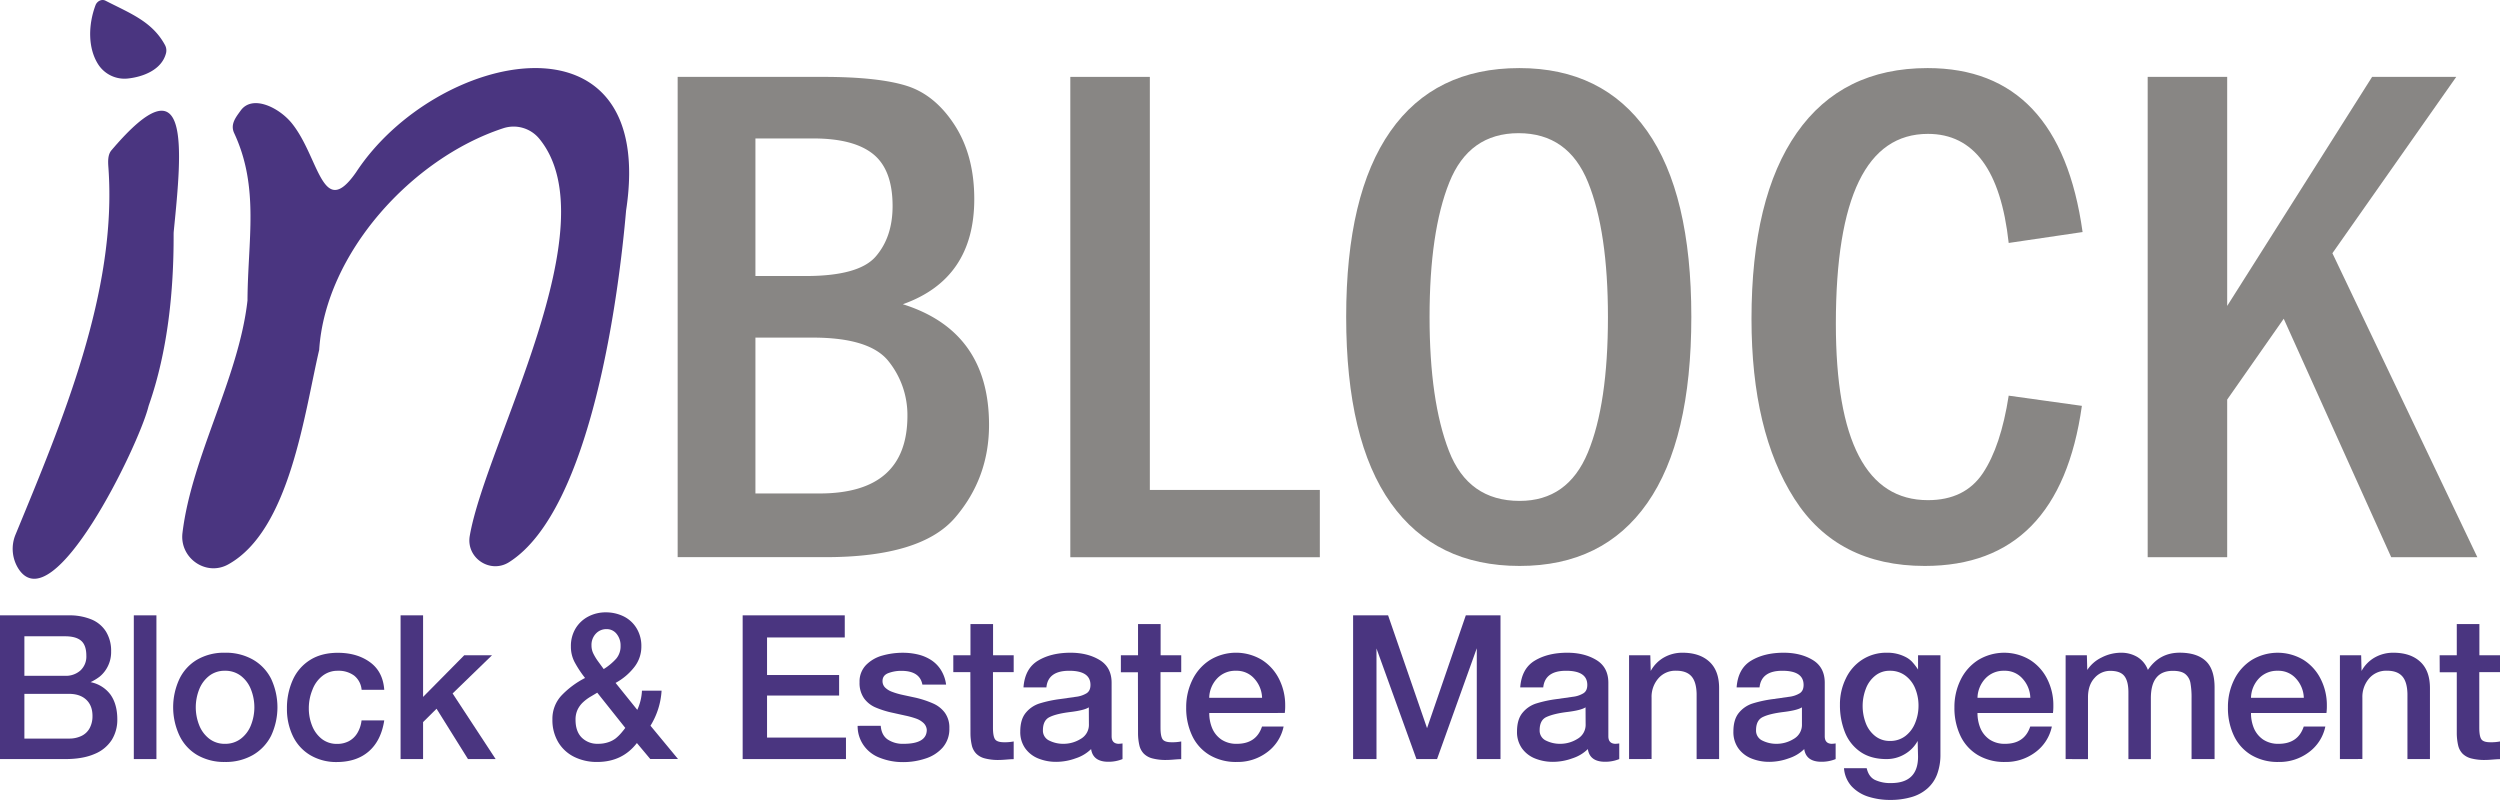 <svg id="Layer_1" data-name="Layer 1" xmlns="http://www.w3.org/2000/svg" viewBox="0 0 1411.85 451.75"><defs><style>.cls-1{fill:#4a3580;}.cls-2{fill:#888684;}</style></defs><path class="cls-1" d="M353.58,118.87c-3.87,44.88-19.21,169-66.12,198.63-10.65,6.72-24.32-2.44-22.17-14.85,9.07-52.52,79.62-175.5,39.15-224.45a18.76,18.76,0,0,0-20.34-5.74c-51.51,16.92-100.34,70.63-103.84,125.12-8.37,35.73-16.53,101.8-51.32,121.13-12.51,7-27.61-3.54-25.89-17.75,5.24-43.27,31.78-87.47,36.72-131.26.16-34,6.86-63.72-7.53-94.54-2.33-5,1-9,3.61-12.62,6.6-9.36,21.81-1.8,29,7.13,15.51,19.27,17.12,55.07,36.24,27.62C246.18,28.49,371.42,2,353.58,118.87Z"/><path class="cls-1" d="M98.05,132.42c.11,31.88-3.34,65.9-13.91,96.19-.17.48-.31,1-.43,1.44-5.71,22.07-53.6,121-73.2,91.28a21,21,0,0,1-1.69-19.55c26.38-64,57.39-137.12,52.42-206.93-.25-3.42-.5-7.39,1.72-10,44.85-52.73,39.89-1.49,35.21,45.34A20.83,20.83,0,0,0,98.05,132.42Z"/><path class="cls-1" d="M93.74,30.1c-2.49,9.55-13.29,13.31-21.27,14.21a17.67,17.67,0,0,1-16.93-7.83C49.44,27.07,49.9,13.77,53.92,3,54.76.69,57.41-.72,59.55.38,73.47,7.53,86,12.14,93.19,25.47A6.37,6.37,0,0,1,93.74,30.1Z"/><path class="cls-2" d="M382.7,43.42h82.07q31,0,47.09,5t27.22,22.15q11.13,17.19,11.13,41.83,0,45.1-40.34,59.41,48.69,15.3,48.68,68.15,0,30-19.17,52.36T466,314.65H382.7Zm43.92,112.46H455q30,0,39.54-11t9.54-28.51q0-20.46-10.93-29.31T459.4,78.19H426.62Zm0,122.8h36.16q49.68,0,49.68-43.91a48.49,48.49,0,0,0-10.54-30.6Q491.39,190.66,459,190.66H426.62Z"/><path class="cls-2" d="M604.45,43.42h44.91V276.69h96v38H604.45Z"/><path class="cls-2" d="M955.16,178.93q0,69.56-24.84,105.12T858.2,319.61q-47.51,0-72.73-35.47T760.24,178.93q0-69.15,25-104.81T858,38.45q47.09,0,72.13,35.47T955.16,178.93Zm-47.09.1q0-48.33-11.23-76.07T857.6,75.21q-28,0-39.14,27.85t-11.13,76q0,47.34,10.93,75.58t39.94,28.24q27.21,0,38.54-27.34T908.07,179Z"/><path class="cls-2" d="M1134.39,223.44l41.33,5.76Q1163,319.62,1087,319.61q-49.42,0-73.64-37.95T989.14,180.12q0-68.55,25.6-105.11t73.84-36.56q74.64,0,87.54,92.6l-41.73,6.16q-6.75-61.61-45.61-61.6-51.94,0-52,107.1,0,99.75,52,99.75,20.82,0,31-15.21T1134.39,223.44Z"/><path class="cls-2" d="M1212.88,43.42h44.9V172.77l81.84-129.35h47.52L1317.2,143l81.86,171.68h-48.65L1289.71,180l-31.93,45.66v89h-44.9Z"/><path class="cls-1" d="M0,428.68V347.51H38.91a32.46,32.46,0,0,1,12.62,2.27,17.58,17.58,0,0,1,8.31,6.88,20.67,20.67,0,0,1,2.92,11.23,18,18,0,0,1-3,10.36,17.21,17.21,0,0,1-3.5,3.89,28.77,28.77,0,0,1-5.12,3.1,18.41,18.41,0,0,1,11.31,7.11q3.8,5.43,3.8,13.94a21.49,21.49,0,0,1-3.13,11.56,20.76,20.76,0,0,1-9.74,7.95q-6.61,2.88-16.57,2.88Zm13.77-69.36v22.34H36.84a12.33,12.33,0,0,0,8.56-3,10.66,10.66,0,0,0,3.36-8.34q0-5.94-2.94-8.46t-9-2.52Zm0,32.53V417.1H38.91a15.79,15.79,0,0,0,7.16-1.52,10.23,10.23,0,0,0,4.59-4.42,14.24,14.24,0,0,0,1.57-6.88q0-5.82-3.53-9.13t-9.79-3.3Z"/><path class="cls-1" d="M75.57,428.68V347.51H88.34v81.17Z"/><path class="cls-1" d="M111.32,426.36a25.42,25.42,0,0,1-10-11,37.82,37.82,0,0,1,0-31.91,25.36,25.36,0,0,1,10-10.91A30.2,30.2,0,0,1,127,368.62a30.94,30.94,0,0,1,15.9,3.92,25.93,25.93,0,0,1,10.25,10.88,38,38,0,0,1,0,32,26.21,26.21,0,0,1-10.28,10.94A30.7,30.7,0,0,1,127,430.31,30.16,30.16,0,0,1,111.32,426.36Zm24.74-9.21a17.67,17.67,0,0,0,5.68-7.67,27.37,27.37,0,0,0,0-20.09,17.77,17.77,0,0,0-5.65-7.67,14.34,14.34,0,0,0-9.07-2.91,14.06,14.06,0,0,0-8.93,2.91,18,18,0,0,0-5.62,7.67,27.37,27.37,0,0,0,0,20.09,17.84,17.84,0,0,0,5.65,7.67,14.1,14.1,0,0,0,8.9,2.91A14.38,14.38,0,0,0,136.06,417.15Z"/><path class="cls-1" d="M204.22,389.55a11.49,11.49,0,0,0-4.2-8,14.77,14.77,0,0,0-9.24-2.74,13.69,13.69,0,0,0-8.81,3,17.81,17.81,0,0,0-5.57,7.84,27.27,27.27,0,0,0-2,10.3,26.19,26.19,0,0,0,1.85,9.88,17.57,17.57,0,0,0,5.48,7.47,13.65,13.65,0,0,0,8.68,2.8,13.88,13.88,0,0,0,6.66-1.56,12.53,12.53,0,0,0,4.76-4.59,17.73,17.73,0,0,0,2.35-7.11H217q-1.74,11.29-8.57,17.35t-18,6.16a28.83,28.83,0,0,1-15.28-3.92,25.17,25.17,0,0,1-9.77-10.78,35,35,0,0,1-3.33-15.48A38.51,38.51,0,0,1,165.34,384a25.58,25.58,0,0,1,9.74-11.26q6.46-4.08,15.7-4.08,10.86,0,18.17,5.31T217,389.55Z"/><path class="cls-1" d="M226.22,428.68V347.51h12.71v46.07l23.23-23.51h15.68l-22.23,21.55,24.3,37.06H264.29l-17.75-28.43-7.61,7.55v20.88Z"/><path class="cls-1" d="M359.68,419.62q-8.24,10.68-22.39,10.69a28.72,28.72,0,0,1-13.05-2.89,21.67,21.67,0,0,1-9-8.31,24.37,24.37,0,0,1-3.27-12.82A19.28,19.28,0,0,1,317,392.88a49.66,49.66,0,0,1,13.41-10,60.83,60.83,0,0,1-6-9.13,18.6,18.6,0,0,1-2-8.68A19.17,19.17,0,0,1,325,355a18.2,18.2,0,0,1,7.17-6.78,20.94,20.94,0,0,1,10-2.4A22.67,22.67,0,0,1,352,348a17.6,17.6,0,0,1,7.36,6.58A19.09,19.09,0,0,1,362.2,365a18.66,18.66,0,0,1-4.09,11.87,33.66,33.66,0,0,1-10.47,8.79l12.26,15.23a29.1,29.1,0,0,0,2.64-10.86h11.08a42.3,42.3,0,0,1-6.27,19.81l15.56,18.81H367.24Zm-22.39-28.44c-1.05.63-2.33,1.4-3.84,2.29a24.58,24.58,0,0,0-4.17,3.11,14.08,14.08,0,0,0-3.08,4.17,13.08,13.08,0,0,0-1.17,5.77q0,6.5,3.47,10a12.37,12.37,0,0,0,9.24,3.52,17.28,17.28,0,0,0,5.82-.89A14.14,14.14,0,0,0,347.7,417a23.3,23.3,0,0,0,3.08-3c1-1.16,1.75-2.13,2.35-2.92Zm-.81-33.31a9.2,9.2,0,0,0-2.44,6.6,10.25,10.25,0,0,0,1,4.54,29,29,0,0,0,2.49,4.17q1.46,2,3.41,4.67a32.61,32.61,0,0,0,7.11-5.93,10.78,10.78,0,0,0,2.41-7.22,10.27,10.27,0,0,0-2.21-6.69,7.07,7.07,0,0,0-5.74-2.72A8,8,0,0,0,336.48,357.87Z"/><path class="cls-1" d="M419.41,428.68V347.51h57.66V360H433.18v21.21h40.7V392.8h-40.7v23.74h44.57v12.14Z"/><path class="cls-1" d="M497.39,409.87c.27,3.51,1.56,6.09,3.9,7.73a15.36,15.36,0,0,0,9,2.46q13.09,0,13.1-7.89a5.91,5.91,0,0,0-1.88-3.89,12,12,0,0,0-4.06-2.44,48.48,48.48,0,0,0-6.24-1.73q-3.84-.84-7.08-1.57a52.41,52.41,0,0,1-9.63-3,15.57,15.57,0,0,1-6.55-5.18,15.07,15.07,0,0,1-2.52-9.1,13.27,13.27,0,0,1,3.7-9.74,20.56,20.56,0,0,1,9.26-5.32,42.24,42.24,0,0,1,11.45-1.56,36.34,36.34,0,0,1,8.68,1,23.91,23.91,0,0,1,7.36,3.13,18.27,18.27,0,0,1,5.54,5.66,20.66,20.66,0,0,1,2.88,8.2H520.91q-1.45-7.79-11.93-7.78a20.63,20.63,0,0,0-7.22,1.25q-3.36,1.26-3.36,4.46a5.06,5.06,0,0,0,1.51,3.77,10.91,10.91,0,0,0,3.92,2.38,41.2,41.2,0,0,0,6,1.74l7.5,1.62a55.92,55.92,0,0,1,9.58,3.19,16.52,16.52,0,0,1,6.66,5.21,14.26,14.26,0,0,1,2.57,8.79,15.87,15.87,0,0,1-3.8,10.94,21.54,21.54,0,0,1-9.74,6.19,39.41,39.41,0,0,1-12.49,2A35,35,0,0,1,497,428a19.42,19.42,0,0,1-9.13-6.89,18.8,18.8,0,0,1-3.53-11.2Z"/><path class="cls-1" d="M538.37,370.07h9.69V352.44h12.76v17.63h11.65v9.52h-11.7V411q0,4.65,1.12,6.41t5.09,1.77a26.44,26.44,0,0,0,5.49-.45v10c-.94,0-2.32.08-4.15.23s-3.23.22-4.2.22a29.29,29.29,0,0,1-8.08-.92,10.47,10.47,0,0,1-4.79-2.72,10,10,0,0,1-2.41-4.53,31.51,31.51,0,0,1-.78-6.72L548,379.59h-9.63Z"/><path class="cls-1" d="M627.78,415.81c0,2.72,1.28,4.14,3.86,4.25a17.8,17.8,0,0,0,2.29-.22v8.84a20.87,20.87,0,0,1-8,1.52q-8.68,0-9.74-7.17a22,22,0,0,1-8.68,5.21,32.1,32.1,0,0,1-11,2,26.59,26.59,0,0,1-10.1-1.88,16.7,16.7,0,0,1-7.42-5.74,15.73,15.73,0,0,1-2.8-9.51q0-6.78,3.08-10.53a16.37,16.37,0,0,1,7.64-5.26,68.19,68.19,0,0,1,11.67-2.52l9.07-1.29a14.82,14.82,0,0,0,6-2q2.18-1.39,2.18-4.7,0-8-12-8t-12.88,9.4H578q.78-10.63,8.2-15.11t18.39-4.48q9.57,0,16.35,4.08t6.83,12.77ZM614.9,399.46q-2.58,1.68-10.36,2.63t-11.64,2.8q-3.92,1.8-3.92,7.5a6.16,6.16,0,0,0,3.64,5.88,17.64,17.64,0,0,0,8,1.79,18.38,18.38,0,0,0,9.74-2.8,9.13,9.13,0,0,0,4.59-8.34Z"/><path class="cls-1" d="M633,370.07h9.69V352.44h12.76v17.63h11.64v9.52h-11.7V411c0,3.1.38,5.24,1.12,6.41s2.45,1.77,5.1,1.77a26.27,26.27,0,0,0,5.48-.45v10c-.93,0-2.31.08-4.14.23s-3.23.22-4.2.22a29.37,29.37,0,0,1-8.09-.92,10.48,10.48,0,0,1-4.78-2.72,10,10,0,0,1-2.41-4.53,31.51,31.51,0,0,1-.78-6.72l-.06-34.65H633Z"/><path class="cls-1" d="M682.92,402.65a22.06,22.06,0,0,0,1.68,8.68,14.6,14.6,0,0,0,5.26,6.38,15.16,15.16,0,0,0,8.62,2.35q11,0,14.22-9.74h12.2a24.06,24.06,0,0,1-9.46,14.61,27.58,27.58,0,0,1-17,5.38,29.13,29.13,0,0,1-15.37-3.92,25.19,25.19,0,0,1-9.82-10.92,36.53,36.53,0,0,1-3.36-16A34.8,34.8,0,0,1,673.37,384a27.49,27.49,0,0,1,9.88-11.22,28.3,28.3,0,0,1,29.34-.14,27.07,27.07,0,0,1,9.77,10.86,32.64,32.64,0,0,1,3.44,14.89,30.41,30.41,0,0,1-.23,4.25Zm29.83-8.56a16.8,16.8,0,0,0-4.36-10.81A13.21,13.21,0,0,0,698,378.81a14,14,0,0,0-10.63,4.33,16.45,16.45,0,0,0-4.48,10.95Z"/><path class="cls-1" d="M764.15,428.68V347.51h19.76l22,63.71,21.89-63.71h19.59v81.17H834V366.1l-22.44,62.58H799.92l-22.56-62.47v62.47Z"/><path class="cls-1" d="M908.3,415.81q0,4.08,3.86,4.25a17.92,17.92,0,0,0,2.3-.22v8.84a21,21,0,0,1-8,1.52q-8.67,0-9.74-7.17a21.85,21.85,0,0,1-8.68,5.21,32.1,32.1,0,0,1-11,2,26.62,26.62,0,0,1-10.1-1.88,16.7,16.7,0,0,1-7.42-5.74,15.79,15.79,0,0,1-2.8-9.51q0-6.78,3.08-10.53a16.37,16.37,0,0,1,7.64-5.26,68.33,68.33,0,0,1,11.68-2.52l9.06-1.29a14.76,14.76,0,0,0,6.05-2c1.46-.93,2.18-2.5,2.18-4.7q0-8-12-8-11.87,0-12.88,9.4H858.53q.78-10.63,8.2-15.11t18.39-4.48q9.57,0,16.35,4.08t6.83,12.77Zm-12.88-16.35c-1.71,1.12-5.17,2-10.35,2.63s-9,1.61-11.65,2.8-3.92,3.7-3.92,7.5a6.17,6.17,0,0,0,3.64,5.88,17.7,17.7,0,0,0,8,1.79,18.38,18.38,0,0,0,9.74-2.8,9.13,9.13,0,0,0,4.59-8.34Z"/><path class="cls-1" d="M920,428.68V370.07h12l.23,8.85a19.48,19.48,0,0,1,7.47-7.62,20.87,20.87,0,0,1,10.5-2.68q9.63,0,15.14,5.06t5.51,14.87v40.13h-12.7V391.85q-.16-6.89-3-10t-8.67-3.07a12.65,12.65,0,0,0-9.94,4.33A15.85,15.85,0,0,0,932.71,394v34.65Z"/><path class="cls-1" d="M1030.51,415.81c0,2.72,1.28,4.14,3.86,4.25a17.8,17.8,0,0,0,2.29-.22v8.84a20.87,20.87,0,0,1-8,1.52q-8.69,0-9.74-7.17a22,22,0,0,1-8.68,5.21,32.1,32.1,0,0,1-11,2,26.59,26.59,0,0,1-10.1-1.88,16.7,16.7,0,0,1-7.42-5.74,15.73,15.73,0,0,1-2.8-9.51q0-6.78,3.08-10.53a16.37,16.37,0,0,1,7.64-5.26,68.19,68.19,0,0,1,11.67-2.52l9.07-1.29a14.82,14.82,0,0,0,6-2q2.18-1.39,2.18-4.7,0-8-12-8-11.88,0-12.88,9.4H980.74q.78-10.63,8.2-15.11t18.39-4.48q9.57,0,16.35,4.08t6.83,12.77Zm-12.88-16.35q-2.58,1.68-10.36,2.63t-11.64,2.8q-3.92,1.8-3.92,7.5a6.16,6.16,0,0,0,3.64,5.88,17.64,17.64,0,0,0,7.95,1.79,18.38,18.38,0,0,0,9.74-2.8,9.13,9.13,0,0,0,4.59-8.34Z"/><path class="cls-1" d="M1095.84,370.07v55.76a31.92,31.92,0,0,1-1.85,11.39,20.09,20.09,0,0,1-5.54,8.09,23.24,23.24,0,0,1-9,4.84,42.31,42.31,0,0,1-12.21,1.6,40.11,40.11,0,0,1-11.86-1.76,22,22,0,0,1-9.58-5.8,17,17,0,0,1-4.42-10.36h12.82q1.13,4.88,4.65,6.61a20.43,20.43,0,0,0,9.12,1.79q15.23,0,15.23-14.94l-.22-8.85a19.38,19.38,0,0,1-7.37,7.5,20,20,0,0,1-10.21,2.74q-8.85,0-14.75-4.08a24.19,24.19,0,0,1-8.74-11.06,41.19,41.19,0,0,1-2.82-15.59,32.92,32.92,0,0,1,3.3-14.72,25.59,25.59,0,0,1,9.29-10.69,25,25,0,0,1,14-3.92,22.11,22.11,0,0,1,10.35,2.35,13.52,13.52,0,0,1,3.64,2.6,32.24,32.24,0,0,1,3.53,4.56v-8.06Zm-28.56,48.37a13.94,13.94,0,0,0,8.79-2.8,17.33,17.33,0,0,0,5.52-7.42,25.55,25.55,0,0,0,1.87-9.71,25.28,25.28,0,0,0-1.84-9.63,16.87,16.87,0,0,0-5.55-7.3,14.2,14.2,0,0,0-8.79-2.77,12.79,12.79,0,0,0-8.28,2.79,17,17,0,0,0-5.32,7.45,27.23,27.23,0,0,0,0,19.34,16.88,16.88,0,0,0,5.29,7.28A13.08,13.08,0,0,0,1067.28,418.44Z"/><path class="cls-1" d="M1116.77,402.65a22.06,22.06,0,0,0,1.68,8.68,14.67,14.67,0,0,0,5.26,6.38,15.21,15.21,0,0,0,8.63,2.35q11,0,14.21-9.74h12.21a24.1,24.1,0,0,1-9.46,14.61,27.6,27.6,0,0,1-17,5.38,29.1,29.1,0,0,1-15.37-3.92,25.22,25.22,0,0,1-9.83-10.92,36.53,36.53,0,0,1-3.36-16,34.67,34.67,0,0,1,3.45-15.45,27.42,27.42,0,0,1,9.88-11.22,28.28,28.28,0,0,1,29.33-.14,26.93,26.93,0,0,1,9.77,10.86,32.51,32.51,0,0,1,3.44,14.89,30.71,30.71,0,0,1-.22,4.25Zm29.84-8.56a16.81,16.81,0,0,0-4.37-10.81,13.2,13.2,0,0,0-10.35-4.47,14.06,14.06,0,0,0-10.64,4.33,16.55,16.55,0,0,0-4.48,10.95Z"/><path class="cls-1" d="M1166.54,428.68V370.07h12l.22,8.29a20.17,20.17,0,0,1,8.17-7.08,24,24,0,0,1,10.86-2.66A17.72,17.72,0,0,1,1207,371a14.37,14.37,0,0,1,6,7.34q6.5-9.75,18-9.74,9.63,0,14.66,4.67t5,15.14v40.25h-13V394.26a45.69,45.69,0,0,0-.64-8.6,8.34,8.34,0,0,0-2.91-5c-1.51-1.21-3.84-1.81-7-1.81q-12.43,0-12.43,15.45v34.42H1202V391q0-6.27-2.29-9.21t-8-2.93a11.64,11.64,0,0,0-8.82,4q-3.72,4-3.72,11v34.87Z"/><path class="cls-1" d="M1271.23,402.65a22.05,22.05,0,0,0,1.67,8.68,14.69,14.69,0,0,0,5.27,6.38,15.16,15.16,0,0,0,8.62,2.35q11,0,14.22-9.74h12.2a24.06,24.06,0,0,1-9.46,14.61,27.58,27.58,0,0,1-17,5.38,29.1,29.1,0,0,1-15.37-3.92,25.19,25.19,0,0,1-9.82-10.92,36.53,36.53,0,0,1-3.36-16,34.66,34.66,0,0,1,3.44-15.45,27.49,27.49,0,0,1,9.88-11.22,28.3,28.3,0,0,1,29.34-.14,27,27,0,0,1,9.76,10.86,32.52,32.52,0,0,1,3.45,14.89,30.41,30.41,0,0,1-.23,4.25Zm29.83-8.56a16.86,16.86,0,0,0-4.36-10.81,13.22,13.22,0,0,0-10.36-4.47,14.08,14.08,0,0,0-10.64,4.33,16.49,16.49,0,0,0-4.47,10.95Z"/><path class="cls-1" d="M1321.44,428.68V370.07h12l.22,8.85a19.48,19.48,0,0,1,7.47-7.62,20.93,20.93,0,0,1,10.5-2.68q9.63,0,15.14,5.06t5.52,14.87v40.13h-12.71V391.85q-.16-6.89-3-10t-8.68-3.07a12.65,12.65,0,0,0-9.94,4.33,15.9,15.9,0,0,0-3.83,10.89v34.65Z"/><path class="cls-1" d="M1377.76,370.07h9.68V352.44h12.77v17.63h11.64v9.52h-11.7V411q0,4.65,1.12,6.41c.75,1.18,2.44,1.77,5.09,1.77a26.31,26.31,0,0,0,5.49-.45v10c-.93,0-2.31.08-4.14.23s-3.23.22-4.2.22a29.37,29.37,0,0,1-8.09-.92,10.52,10.52,0,0,1-4.79-2.72,10,10,0,0,1-2.4-4.53,32.1,32.1,0,0,1-.79-6.72l0-34.65h-9.63Z"/></svg>